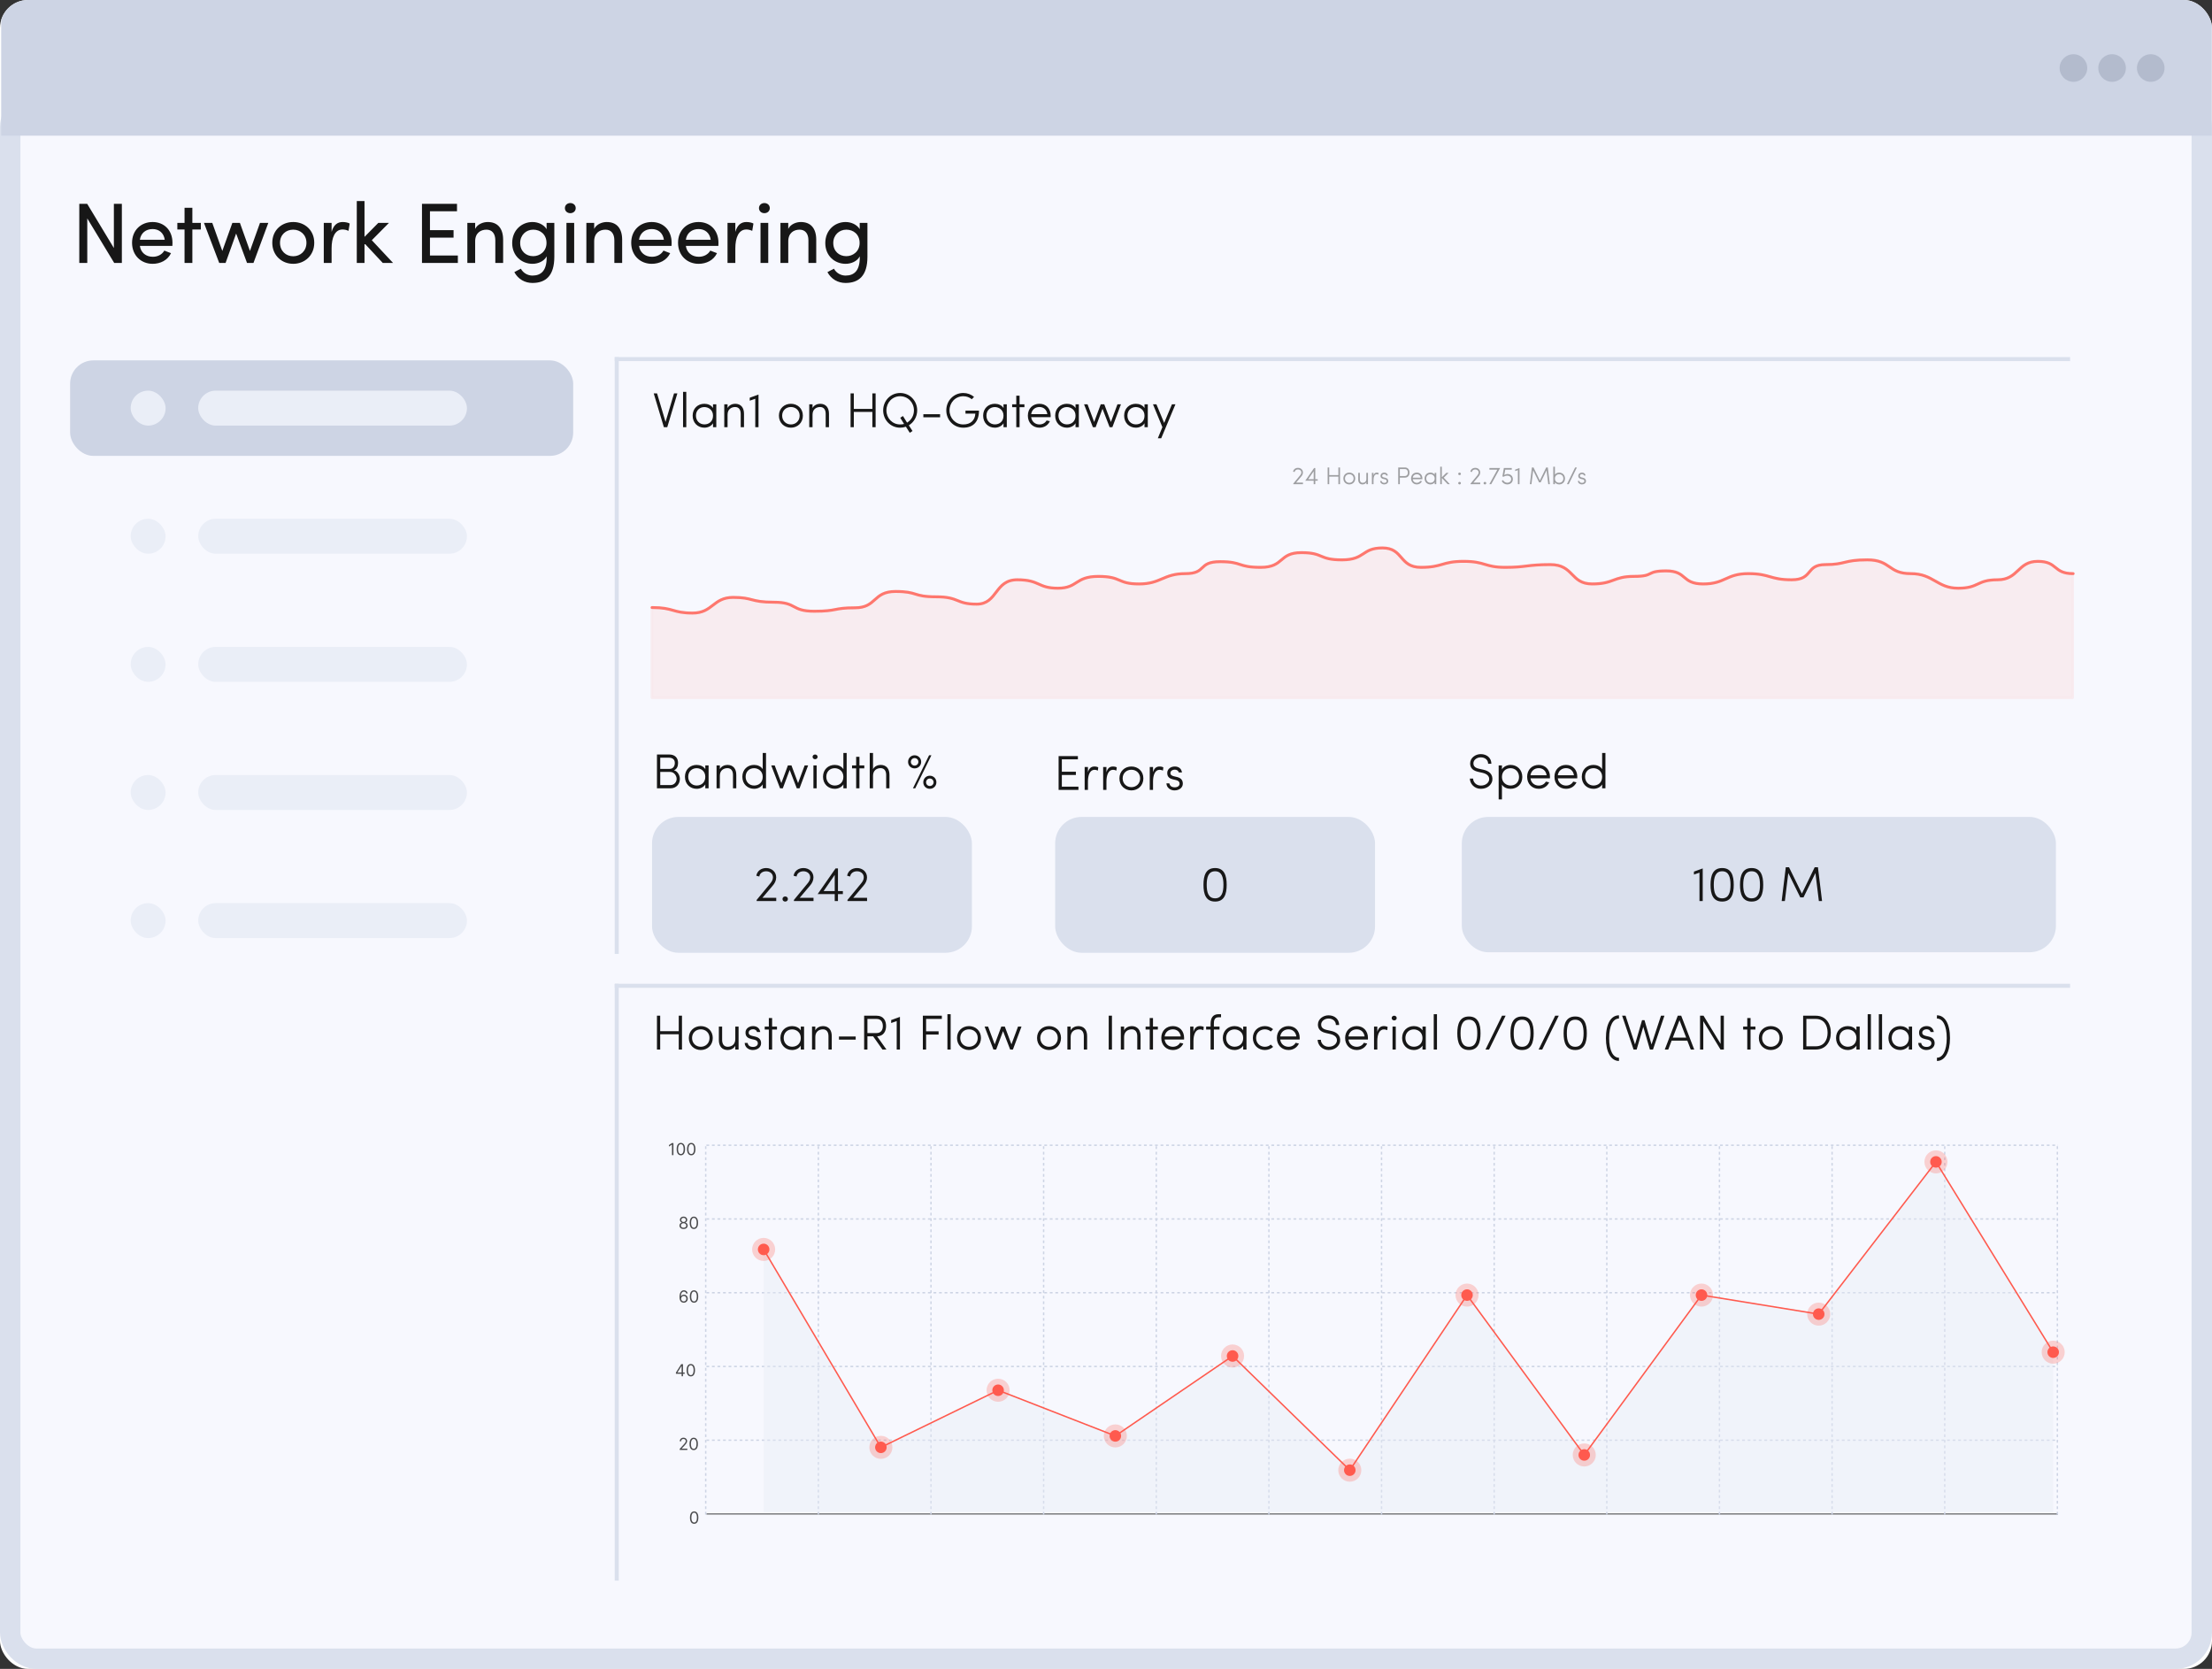 <svg width="631" height="476" viewBox="0 0 631 476" fill="none" xmlns="http://www.w3.org/2000/svg">
<rect x="0" y="0" width="631" height="476" fill="#333333" stroke="none"/>
<g clip-path="url(#clip0_578_118)">
<rect width="631" height="476" rx="8" fill="white"/>
<rect x="2.909" y="28.798" width="625.182" height="444.293" rx="7.48" fill="#F7F8FE" stroke="#DAE0ED" stroke-width="5.818" stroke-linejoin="round"/>
<path d="M0.339 6.418C0.339 2.874 3.213 0 6.758 0H624.527C628.071 0 630.945 2.874 630.945 6.418V38.697H0.339V6.418Z" fill="#CDD4E4"/>
<circle cx="591.472" cy="19.401" r="3.938" fill="#B3BBCD"/>
<circle cx="602.498" cy="19.401" r="3.938" fill="#B3BBCD"/>
<circle cx="613.524" cy="19.401" r="3.938" fill="#B3BBCD"/>
<path d="M187.433 112.197L189.855 120.331L192.277 112.197H193.229L190.345 121.843H189.379L186.481 112.197H187.433ZM195.774 111.763V121.843H194.85V111.763H195.774ZM204.335 115.305V121.843H203.397V120.723C202.907 121.549 201.885 121.983 200.933 121.983C199.071 121.983 197.587 120.625 197.587 118.553C197.587 116.481 199.071 115.165 200.933 115.165C201.885 115.165 202.907 115.557 203.397 116.383V115.305H204.335ZM198.525 118.553C198.525 120.009 199.575 121.045 200.933 121.045C202.277 121.045 203.397 120.177 203.397 118.553C203.397 116.929 202.109 116.103 200.933 116.103C199.575 116.103 198.525 117.055 198.525 118.553ZM207.546 118.273V121.843H206.608V115.305H207.546V116.383C207.952 115.529 208.96 115.165 209.716 115.165C211.326 115.165 212.25 116.243 212.236 118.035V121.843H211.298V118.035C211.298 116.817 210.724 116.089 209.716 116.089C208.68 116.089 207.546 116.677 207.546 118.273ZM215.45 121.843V113.737L213.868 114.283V113.443L216.374 112.533V121.843H215.45ZM225.613 121.983C223.751 121.983 222.197 120.625 222.197 118.553C222.197 116.481 223.751 115.165 225.613 115.165C227.475 115.165 229.029 116.481 229.029 118.553C229.029 120.625 227.475 121.983 225.613 121.983ZM225.613 121.059C226.971 121.059 228.105 120.065 228.105 118.553C228.105 117.041 226.971 116.089 225.613 116.089C224.255 116.089 223.121 117.041 223.121 118.553C223.121 120.065 224.255 121.059 225.613 121.059ZM231.786 118.273V121.843H230.848V115.305H231.786V116.383C232.192 115.529 233.2 115.165 233.956 115.165C235.566 115.165 236.49 116.243 236.476 118.035V121.843H235.538V118.035C235.538 116.817 234.964 116.089 233.956 116.089C232.92 116.089 231.786 116.677 231.786 118.273ZM249.779 112.197V121.843H248.855V117.489H243.563V121.843H242.639V112.197H243.563V116.621H248.855V112.197H249.779ZM259.257 121.311L260.307 122.935L259.523 123.439L258.417 121.703C257.885 121.885 257.339 121.983 256.779 121.983C254.035 121.983 251.935 119.785 251.935 117.041C251.935 114.311 254.035 112.085 256.779 112.085C259.523 112.085 261.637 114.311 261.637 117.041C261.637 118.861 260.685 120.443 259.257 121.311ZM257.577 118.651L258.753 120.541C259.943 119.827 260.713 118.553 260.713 117.041C260.713 114.801 259.005 113.009 256.779 113.009C254.553 113.009 252.859 114.801 252.859 117.041C252.859 119.267 254.553 121.059 256.779 121.059C257.185 121.059 257.563 121.017 257.899 120.919L256.807 119.155L257.577 118.651ZM263.398 118.133H268.172V119.015H263.398V118.133ZM275.415 117.111H279.265C279.265 120.387 277.529 121.983 274.785 121.983C272.041 121.983 269.941 119.785 269.941 117.041C269.941 114.311 272.041 112.085 274.785 112.085C275.961 112.085 277.025 112.491 277.865 113.205L277.207 113.863C276.549 113.317 275.723 113.009 274.785 113.009C272.559 113.009 270.865 114.801 270.865 117.041C270.865 119.267 272.559 121.059 274.785 121.059C276.871 121.059 278.117 119.897 278.229 117.979H275.415V117.111ZM287.201 115.305V121.843H286.263V120.723C285.773 121.549 284.751 121.983 283.799 121.983C281.937 121.983 280.453 120.625 280.453 118.553C280.453 116.481 281.937 115.165 283.799 115.165C284.751 115.165 285.773 115.557 286.263 116.383V115.305H287.201ZM281.391 118.553C281.391 120.009 282.441 121.045 283.799 121.045C285.143 121.045 286.263 120.177 286.263 118.553C286.263 116.929 284.975 116.103 283.799 116.103C282.441 116.103 281.391 117.055 281.391 118.553ZM290.845 121.843H289.907V116.145H288.731V115.305H289.907V112.855H290.845V115.305H292.231V116.145H290.845V121.843ZM296.512 121.983C294.65 121.983 293.208 120.625 293.208 118.553C293.208 116.481 294.65 115.165 296.512 115.165C298.374 115.165 299.718 116.481 299.718 118.553C299.718 118.707 299.718 118.861 299.704 118.987H294.16C294.314 120.261 295.308 121.059 296.512 121.059C297.408 121.059 298.15 120.639 298.556 119.925C298.836 119.995 299.2 120.065 299.494 120.135C298.948 121.311 297.842 121.983 296.512 121.983ZM294.16 118.119H298.766C298.584 116.873 297.73 116.089 296.512 116.089C295.28 116.089 294.342 116.873 294.16 118.119ZM307.749 115.305V121.843H306.811V120.723C306.321 121.549 305.299 121.983 304.347 121.983C302.485 121.983 301.001 120.625 301.001 118.553C301.001 116.481 302.485 115.165 304.347 115.165C305.299 115.165 306.321 115.557 306.811 116.383V115.305H307.749ZM301.939 118.553C301.939 120.009 302.989 121.045 304.347 121.045C305.691 121.045 306.811 120.177 306.811 118.553C306.811 116.929 305.523 116.103 304.347 116.103C302.989 116.103 301.939 117.055 301.939 118.553ZM317.316 121.843H316.532L314.502 116.593L312.542 121.843H311.758L309.238 115.305H310.232L312.122 120.359L313.998 115.305H315.006L316.896 120.359L318.772 115.305H319.766L317.316 121.843ZM327.423 115.305V121.843H326.485V120.723C325.995 121.549 324.973 121.983 324.021 121.983C322.159 121.983 320.675 120.625 320.675 118.553C320.675 116.481 322.159 115.165 324.021 115.165C324.973 115.165 325.995 115.557 326.485 116.383V115.305H327.423ZM321.613 118.553C321.613 120.009 322.663 121.045 324.021 121.045C325.365 121.045 326.485 120.177 326.485 118.553C326.485 116.929 325.197 116.103 324.021 116.103C322.663 116.103 321.613 117.055 321.613 118.553ZM331.25 125.007H330.284L331.586 121.829L328.898 115.305H329.878L332.09 120.625L334.316 115.305H335.31L331.25 125.007Z" fill="#171717"/>
<path d="M193.425 217.59C193.425 218.5 193.131 219.368 192.249 219.704C193.229 219.9 193.943 221.076 193.943 222.14C193.943 223.596 192.963 224.842 191.241 224.842H187.405V215.196H190.919C192.487 215.196 193.425 216.12 193.425 217.59ZM188.343 219.298H191.031C192.039 219.298 192.501 218.486 192.501 217.59C192.501 216.624 191.829 216.106 190.821 216.106H188.343V219.298ZM191.171 220.166H188.343V223.918H191.227C192.319 223.918 193.019 223.078 193.019 222.14C193.019 221.244 192.291 220.166 191.171 220.166ZM202.134 218.304V224.842H201.196V223.722C200.706 224.548 199.684 224.982 198.732 224.982C196.87 224.982 195.386 223.624 195.386 221.552C195.386 219.48 196.87 218.164 198.732 218.164C199.684 218.164 200.706 218.556 201.196 219.382V218.304H202.134ZM196.324 221.552C196.324 223.008 197.374 224.044 198.732 224.044C200.076 224.044 201.196 223.176 201.196 221.552C201.196 219.928 199.908 219.102 198.732 219.102C197.374 219.102 196.324 220.054 196.324 221.552ZM205.344 221.272V224.842H204.406V218.304H205.344V219.382C205.75 218.528 206.758 218.164 207.514 218.164C209.124 218.164 210.048 219.242 210.034 221.034V224.842H209.096V221.034C209.096 219.816 208.522 219.088 207.514 219.088C206.478 219.088 205.344 219.676 205.344 221.272ZM218.513 214.762V224.842H217.575V223.722C217.085 224.548 216.063 224.982 215.111 224.982C213.249 224.982 211.765 223.624 211.765 221.552C211.765 219.48 213.249 218.164 215.111 218.164C216.063 218.164 217.085 218.556 217.575 219.382V214.762H218.513ZM212.703 221.552C212.703 223.008 213.753 224.044 215.111 224.044C216.455 224.044 217.575 223.176 217.575 221.552C217.575 219.928 216.287 219.102 215.111 219.102C213.753 219.102 212.703 220.054 212.703 221.552ZM228.079 224.842H227.295L225.265 219.592L223.305 224.842H222.521L220.001 218.304H220.995L222.885 223.358L224.761 218.304H225.769L227.659 223.358L229.535 218.304H230.529L228.079 224.842ZM232.961 218.304V224.842H232.037V218.304H232.961ZM231.799 215.868C231.799 215.476 232.121 215.196 232.513 215.196C232.905 215.196 233.227 215.476 233.227 215.868C233.227 216.26 232.905 216.54 232.513 216.54C232.121 216.54 231.799 216.26 231.799 215.868ZM241.523 214.762V224.842H240.585V223.722C240.095 224.548 239.073 224.982 238.121 224.982C236.259 224.982 234.775 223.624 234.775 221.552C234.775 219.48 236.259 218.164 238.121 218.164C239.073 218.164 240.095 218.556 240.585 219.382V214.762H241.523ZM235.713 221.552C235.713 223.008 236.763 224.044 238.121 224.044C239.465 224.044 240.585 223.176 240.585 221.552C240.585 219.928 239.297 219.102 238.121 219.102C236.763 219.102 235.713 220.054 235.713 221.552ZM245.167 224.842H244.229V219.144H243.053V218.304H244.229V215.854H245.167V218.304H246.553V219.144H245.167V224.842ZM249.04 221.272V224.842H248.102V214.762H249.04V219.382C249.446 218.528 250.454 218.164 251.21 218.164C252.82 218.164 253.744 219.242 253.73 221.034V224.842H252.792V221.034C252.792 219.816 252.218 219.088 251.21 219.088C250.174 219.088 249.04 219.676 249.04 221.272ZM265.689 215.42L261.083 224.842H260.425L265.031 215.42H265.689ZM259.039 217.296C259.039 216.246 259.837 215.42 260.901 215.42C261.951 215.42 262.777 216.246 262.777 217.296C262.777 218.36 261.951 219.158 260.901 219.158C259.837 219.158 259.039 218.36 259.039 217.296ZM259.837 217.296C259.837 217.898 260.299 218.36 260.901 218.36C261.503 218.36 261.979 217.898 261.979 217.296C261.979 216.694 261.503 216.218 260.901 216.218C260.299 216.218 259.837 216.694 259.837 217.296ZM263.379 223.12C263.379 222.07 264.177 221.244 265.241 221.244C266.291 221.244 267.117 222.07 267.117 223.12C267.117 224.184 266.291 224.982 265.241 224.982C264.177 224.982 263.379 224.184 263.379 223.12ZM264.177 223.12C264.177 223.722 264.639 224.184 265.241 224.184C265.843 224.184 266.319 223.722 266.319 223.12C266.319 222.518 265.843 222.042 265.241 222.042C264.639 222.042 264.177 222.518 264.177 223.12Z" fill="#171717"/>
<path d="M419.3 222.07H420.224C420.224 223.036 421.078 224.058 422.422 224.058C423.864 224.058 424.634 223.232 424.788 222.476C424.97 221.286 424.032 220.698 422.954 220.432L421.652 220.138C419.636 219.69 419.384 218.528 419.384 217.716C419.384 216.148 420.882 215.084 422.408 215.084C424.13 215.084 425.432 216.162 425.432 217.842H424.508C424.508 216.722 423.598 216.008 422.408 216.008C421.33 216.008 420.308 216.708 420.308 217.716C420.308 218.234 420.49 218.934 421.848 219.242L423.164 219.536C424.718 219.872 425.964 220.81 425.698 222.644C425.474 223.764 424.396 224.982 422.422 224.982C420.518 224.982 419.3 223.47 419.3 222.07ZM427.511 228.006V218.304H428.449V219.438C428.939 218.612 429.961 218.164 430.913 218.164C432.775 218.164 434.259 219.536 434.259 221.608C434.259 223.68 432.775 224.982 430.913 224.982C429.947 224.982 428.939 224.618 428.449 223.778V228.006H427.511ZM433.321 221.608C433.321 220.152 432.271 219.102 430.913 219.102C429.569 219.102 428.449 219.998 428.449 221.608C428.449 223.218 429.737 224.044 430.913 224.044C432.271 224.044 433.321 223.12 433.321 221.608ZM438.939 224.982C437.077 224.982 435.635 223.624 435.635 221.552C435.635 219.48 437.077 218.164 438.939 218.164C440.801 218.164 442.145 219.48 442.145 221.552C442.145 221.706 442.145 221.86 442.131 221.986H436.587C436.741 223.26 437.735 224.058 438.939 224.058C439.835 224.058 440.577 223.638 440.983 222.924C441.263 222.994 441.627 223.064 441.921 223.134C441.375 224.31 440.269 224.982 438.939 224.982ZM436.587 221.118H441.193C441.011 219.872 440.157 219.088 438.939 219.088C437.707 219.088 436.769 219.872 436.587 221.118ZM446.732 224.982C444.87 224.982 443.428 223.624 443.428 221.552C443.428 219.48 444.87 218.164 446.732 218.164C448.594 218.164 449.938 219.48 449.938 221.552C449.938 221.706 449.938 221.86 449.924 221.986H444.38C444.534 223.26 445.528 224.058 446.732 224.058C447.628 224.058 448.37 223.638 448.776 222.924C449.056 222.994 449.42 223.064 449.714 223.134C449.168 224.31 448.062 224.982 446.732 224.982ZM444.38 221.118H448.986C448.804 219.872 447.95 219.088 446.732 219.088C445.5 219.088 444.562 219.872 444.38 221.118ZM457.969 214.762V224.842H457.031V223.722C456.541 224.548 455.519 224.982 454.567 224.982C452.705 224.982 451.221 223.624 451.221 221.552C451.221 219.48 452.705 218.164 454.567 218.164C455.519 218.164 456.541 218.556 457.031 219.382V214.762H457.969ZM452.159 221.552C452.159 223.008 453.209 224.044 454.567 224.044C455.911 224.044 457.031 223.176 457.031 221.552C457.031 219.928 455.743 219.102 454.567 219.102C453.209 219.102 452.159 220.054 452.159 221.552Z" fill="#171717"/>
<path d="M301.981 215.651H307.483V216.575H302.905V220.103H306.909V221.027H302.905V224.373H307.637V225.297H301.981V215.651ZM313.29 218.871L313.178 219.781C312.856 219.627 312.464 219.557 312.226 219.557C310.896 219.557 310.35 221.125 310.35 222.861V225.297H309.412V218.759H310.35V220.243C310.672 219.123 311.274 218.619 312.226 218.619C312.674 218.619 313.164 218.759 313.29 218.871ZM318.568 218.871L318.456 219.781C318.134 219.627 317.742 219.557 317.504 219.557C316.174 219.557 315.628 221.125 315.628 222.861V225.297H314.69V218.759H315.628V220.243C315.95 219.123 316.552 218.619 317.504 218.619C317.952 218.619 318.442 218.759 318.568 218.871ZM322.744 225.437C320.882 225.437 319.328 224.079 319.328 222.007C319.328 219.935 320.882 218.619 322.744 218.619C324.606 218.619 326.16 219.935 326.16 222.007C326.16 224.079 324.606 225.437 322.744 225.437ZM322.744 224.513C324.102 224.513 325.236 223.519 325.236 222.007C325.236 220.495 324.102 219.543 322.744 219.543C321.386 219.543 320.252 220.495 320.252 222.007C320.252 223.519 321.386 224.513 322.744 224.513ZM331.857 218.871L331.745 219.781C331.423 219.627 331.031 219.557 330.793 219.557C329.463 219.557 328.917 221.125 328.917 222.861V225.297H327.979V218.759H328.917V220.243C329.239 219.123 329.841 218.619 330.793 218.619C331.241 218.619 331.731 218.759 331.857 218.871ZM332.738 223.421H333.564C333.676 223.925 333.998 224.555 335.104 224.555C335.944 224.555 336.49 224.135 336.49 223.519C336.49 223.085 336.238 222.679 335.552 222.511L334.642 222.301C333.844 222.119 332.808 221.699 332.99 220.173C333.144 219.235 334.054 218.619 335.118 218.619C336.14 218.619 336.994 219.123 337.176 220.313H336.266C336.154 219.809 335.678 219.515 335.118 219.515C334.488 219.515 333.97 219.851 333.9 220.313C333.746 221.055 334.418 221.293 334.866 221.405L335.762 221.615C336.994 221.909 337.414 222.623 337.414 223.519C337.414 224.653 336.378 225.437 335.02 225.437C333.928 225.437 332.78 224.709 332.738 223.421Z" fill="#171717"/>
<rect x="301" y="233" width="91.249" height="38.75" rx="7.532" fill="#DAE0ED"/>
<rect x="186" y="233" width="91.249" height="38.75" rx="7.532" fill="#DAE0ED"/>
<path d="M343.304 252.366C343.304 249.734 343.976 247.578 346.622 247.578C349.254 247.578 349.926 249.734 349.926 252.366C349.926 254.998 349.254 257.14 346.622 257.14C343.976 257.14 343.304 254.998 343.304 252.366ZM344.228 252.366C344.228 254.494 344.704 256.216 346.622 256.216C348.526 256.216 349.002 254.494 349.002 252.366C349.002 250.224 348.526 248.502 346.622 248.502C344.704 248.502 344.228 250.224 344.228 252.366Z" fill="#171717"/>
<path d="M215.847 256.678L219.739 251.96C220.201 251.414 220.495 250.854 220.495 250.238C220.495 249.174 219.627 248.502 218.563 248.502C217.569 248.502 216.729 249.048 216.603 250L215.749 249.776C215.973 248.418 217.135 247.578 218.563 247.578C220.145 247.578 221.419 248.67 221.419 250.238C221.419 251.134 221.013 251.946 220.411 252.618L217.485 256.076H221.433V257H215.847V256.678ZM223.216 256.412C223.216 255.978 223.552 255.684 223.986 255.684C224.42 255.684 224.756 255.978 224.756 256.412C224.756 256.846 224.42 257.14 223.986 257.14C223.552 257.14 223.216 256.846 223.216 256.412ZM226.477 256.678L230.369 251.96C230.831 251.414 231.125 250.854 231.125 250.238C231.125 249.174 230.257 248.502 229.193 248.502C228.199 248.502 227.359 249.048 227.233 250L226.379 249.776C226.603 248.418 227.765 247.578 229.193 247.578C230.775 247.578 232.049 248.67 232.049 250.238C232.049 251.134 231.643 251.946 231.041 252.618L228.115 256.076H232.063V257H226.477V256.678ZM239.04 255.012V257H238.116V255.012H233.244L238.354 247.69H239.04V254.158H240.44V255.012H239.04ZM234.938 254.158H238.116V249.538L234.938 254.158ZM241.755 256.678L245.647 251.96C246.109 251.414 246.403 250.854 246.403 250.238C246.403 249.174 245.535 248.502 244.471 248.502C243.477 248.502 242.637 249.048 242.511 250L241.657 249.776C241.881 248.418 243.043 247.578 244.471 247.578C246.053 247.578 247.327 248.67 247.327 250.238C247.327 251.134 246.921 251.946 246.319 252.618L243.393 256.076H247.341V257H241.755V256.678Z" fill="#171717"/>
<rect x="417" y="233" width="169.479" height="38.603" rx="7.532" fill="#DAE0ED"/>
<line x1="175.932" y1="280.592" x2="175.932" y2="450.825" stroke="#DAE0ED" stroke-width="1.153"/>
<line x1="590.518" y1="281.168" x2="175.355" y2="281.168" stroke="#DAE0ED" stroke-width="1.153"/>
<line x1="175.932" y1="101.844" x2="175.932" y2="272.077" stroke="#DAE0ED" stroke-width="1.153"/>
<line x1="590.518" y1="102.42" x2="175.355" y2="102.42" stroke="#DAE0ED" stroke-width="1.153"/>
<path d="M194.545 289.695V299.341H193.621V294.987H188.329V299.341H187.405V289.695H188.329V294.119H193.621V289.695H194.545ZM199.91 299.481C198.048 299.481 196.494 298.123 196.494 296.051C196.494 293.979 198.048 292.663 199.91 292.663C201.772 292.663 203.326 293.979 203.326 296.051C203.326 298.123 201.772 299.481 199.91 299.481ZM199.91 298.557C201.268 298.557 202.402 297.563 202.402 296.051C202.402 294.539 201.268 293.587 199.91 293.587C198.552 293.587 197.418 294.539 197.418 296.051C197.418 297.563 198.552 298.557 199.91 298.557ZM209.751 296.373V292.803H210.689V299.341H209.751V298.263C209.345 299.117 208.337 299.481 207.581 299.481C205.971 299.481 205.047 298.403 205.061 296.611V292.803H205.999V296.611C205.999 297.829 206.573 298.557 207.581 298.557C208.617 298.557 209.751 297.969 209.751 296.373ZM212.433 297.465H213.259C213.371 297.969 213.693 298.599 214.799 298.599C215.639 298.599 216.185 298.179 216.185 297.563C216.185 297.129 215.933 296.723 215.247 296.555L214.337 296.345C213.539 296.163 212.503 295.743 212.685 294.217C212.839 293.279 213.749 292.663 214.813 292.663C215.835 292.663 216.689 293.167 216.871 294.357H215.961C215.849 293.853 215.373 293.559 214.813 293.559C214.183 293.559 213.665 293.895 213.595 294.357C213.441 295.099 214.113 295.337 214.561 295.449L215.457 295.659C216.689 295.953 217.109 296.667 217.109 297.563C217.109 298.697 216.073 299.481 214.715 299.481C213.623 299.481 212.475 298.753 212.433 297.465ZM220.257 299.341H219.319V293.643H218.143V292.803H219.319V290.353H220.257V292.803H221.643V293.643H220.257V299.341ZM229.369 292.803V299.341H228.431V298.221C227.941 299.047 226.919 299.481 225.967 299.481C224.105 299.481 222.621 298.123 222.621 296.051C222.621 293.979 224.105 292.663 225.967 292.663C226.919 292.663 227.941 293.055 228.431 293.881V292.803H229.369ZM223.559 296.051C223.559 297.507 224.609 298.543 225.967 298.543C227.311 298.543 228.431 297.675 228.431 296.051C228.431 294.427 227.143 293.601 225.967 293.601C224.609 293.601 223.559 294.553 223.559 296.051ZM232.579 295.771V299.341H231.641V292.803H232.579V293.881C232.985 293.027 233.993 292.663 234.749 292.663C236.359 292.663 237.283 293.741 237.269 295.533V299.341H236.331V295.533C236.331 294.315 235.757 293.587 234.749 293.587C233.713 293.587 232.579 294.175 232.579 295.771ZM239.321 295.631H244.095V296.513H239.321V295.631ZM250.204 295.575L252.864 299.341H251.73L249.07 295.575H247.446V299.341H246.508V289.695H250.092C252.052 289.695 252.766 291.151 252.766 292.649C252.766 294.091 252.066 295.533 250.204 295.575ZM250.092 290.619H247.446V294.651H250.022C251.38 294.651 251.842 293.671 251.842 292.649C251.842 291.627 251.38 290.619 250.092 290.619ZM255.796 299.341V291.235L254.214 291.781V290.941L256.72 290.031V299.341H255.796ZM263.256 289.695H268.674V290.619H264.18V294.147H267.75V295.071H264.18V299.341H263.256V289.695ZM271.188 289.261V299.341H270.264V289.261H271.188ZM276.417 299.481C274.555 299.481 273.001 298.123 273.001 296.051C273.001 293.979 274.555 292.663 276.417 292.663C278.279 292.663 279.833 293.979 279.833 296.051C279.833 298.123 278.279 299.481 276.417 299.481ZM276.417 298.557C277.775 298.557 278.909 297.563 278.909 296.051C278.909 294.539 277.775 293.587 276.417 293.587C275.059 293.587 273.925 294.539 273.925 296.051C273.925 297.563 275.059 298.557 276.417 298.557ZM288.947 299.341H288.163L286.133 294.091L284.173 299.341H283.389L280.869 292.803H281.863L283.753 297.857L285.629 292.803H286.637L288.527 297.857L290.403 292.803H291.397L288.947 299.341ZM299.249 299.481C297.387 299.481 295.833 298.123 295.833 296.051C295.833 293.979 297.387 292.663 299.249 292.663C301.111 292.663 302.665 293.979 302.665 296.051C302.665 298.123 301.111 299.481 299.249 299.481ZM299.249 298.557C300.607 298.557 301.741 297.563 301.741 296.051C301.741 294.539 300.607 293.587 299.249 293.587C297.891 293.587 296.757 294.539 296.757 296.051C296.757 297.563 297.891 298.557 299.249 298.557ZM305.423 295.771V299.341H304.485V292.803H305.423V293.881C305.829 293.027 306.837 292.663 307.593 292.663C309.203 292.663 310.127 293.741 310.113 295.533V299.341H309.175V295.533C309.175 294.315 308.601 293.587 307.593 293.587C306.557 293.587 305.423 294.175 305.423 295.771ZM317.2 289.695V299.341H316.276V289.695H317.2ZM320.667 295.771V299.341H319.729V292.803H320.667V293.881C321.073 293.027 322.081 292.663 322.837 292.663C324.447 292.663 325.371 293.741 325.357 295.533V299.341H324.419V295.533C324.419 294.315 323.845 293.587 322.837 293.587C321.801 293.587 320.667 294.175 320.667 295.771ZM328.907 299.341H327.969V293.643H326.793V292.803H327.969V290.353H328.907V292.803H330.293V293.643H328.907V299.341ZM334.575 299.481C332.713 299.481 331.271 298.123 331.271 296.051C331.271 293.979 332.713 292.663 334.575 292.663C336.437 292.663 337.781 293.979 337.781 296.051C337.781 296.205 337.781 296.359 337.767 296.485H332.223C332.377 297.759 333.371 298.557 334.575 298.557C335.471 298.557 336.213 298.137 336.619 297.423C336.899 297.493 337.263 297.563 337.557 297.633C337.011 298.809 335.905 299.481 334.575 299.481ZM332.223 295.617H336.829C336.647 294.371 335.793 293.587 334.575 293.587C333.343 293.587 332.405 294.371 332.223 295.617ZM343.39 292.915L343.278 293.825C342.956 293.671 342.564 293.601 342.326 293.601C340.996 293.601 340.45 295.169 340.45 296.905V299.341H339.512V292.803H340.45V294.287C340.772 293.167 341.374 292.663 342.326 292.663C342.774 292.663 343.264 292.803 343.39 292.915ZM348.317 289.261V290.143H347.617C346.357 290.143 346.273 291.179 346.273 292.047V292.803H347.883V293.643H346.273V299.341H345.335V293.643H344.061V292.803H345.335V292.047C345.335 290.479 345.881 289.261 347.617 289.261H348.317ZM355.574 292.803V299.341H354.636V298.221C354.146 299.047 353.124 299.481 352.172 299.481C350.31 299.481 348.826 298.123 348.826 296.051C348.826 293.979 350.31 292.663 352.172 292.663C353.124 292.663 354.146 293.055 354.636 293.881V292.803H355.574ZM349.764 296.051C349.764 297.507 350.814 298.543 352.172 298.543C353.516 298.543 354.636 297.675 354.636 296.051C354.636 294.427 353.348 293.601 352.172 293.601C350.814 293.601 349.764 294.553 349.764 296.051ZM362.508 297.927L363.18 298.585C362.564 299.159 361.724 299.481 360.814 299.481C358.952 299.481 357.398 298.123 357.398 296.051C357.398 293.979 358.952 292.663 360.814 292.663C361.724 292.663 362.55 292.985 363.166 293.545L362.508 294.203C362.06 293.811 361.472 293.587 360.814 293.587C359.456 293.587 358.322 294.539 358.322 296.051C358.322 297.563 359.456 298.557 360.814 298.557C361.472 298.557 362.046 298.347 362.508 297.927ZM367.552 299.481C365.69 299.481 364.248 298.123 364.248 296.051C364.248 293.979 365.69 292.663 367.552 292.663C369.414 292.663 370.758 293.979 370.758 296.051C370.758 296.205 370.758 296.359 370.744 296.485H365.2C365.354 297.759 366.348 298.557 367.552 298.557C368.448 298.557 369.19 298.137 369.596 297.423C369.876 297.493 370.24 297.563 370.534 297.633C369.988 298.809 368.882 299.481 367.552 299.481ZM365.2 295.617H369.806C369.624 294.371 368.77 293.587 367.552 293.587C366.32 293.587 365.382 294.371 365.2 295.617ZM375.871 296.569H376.795C376.795 297.535 377.649 298.557 378.993 298.557C380.435 298.557 381.205 297.731 381.359 296.975C381.541 295.785 380.603 295.197 379.525 294.931L378.223 294.637C376.207 294.189 375.955 293.027 375.955 292.215C375.955 290.647 377.453 289.583 378.979 289.583C380.701 289.583 382.003 290.661 382.003 292.341H381.079C381.079 291.221 380.169 290.507 378.979 290.507C377.901 290.507 376.879 291.207 376.879 292.215C376.879 292.733 377.061 293.433 378.419 293.741L379.735 294.035C381.289 294.371 382.535 295.309 382.269 297.143C382.045 298.263 380.967 299.481 378.993 299.481C377.089 299.481 375.871 297.969 375.871 296.569ZM387.02 299.481C385.158 299.481 383.716 298.123 383.716 296.051C383.716 293.979 385.158 292.663 387.02 292.663C388.882 292.663 390.226 293.979 390.226 296.051C390.226 296.205 390.226 296.359 390.212 296.485H384.668C384.822 297.759 385.816 298.557 387.02 298.557C387.916 298.557 388.658 298.137 389.064 297.423C389.344 297.493 389.708 297.563 390.002 297.633C389.456 298.809 388.35 299.481 387.02 299.481ZM384.668 295.617H389.274C389.092 294.371 388.238 293.587 387.02 293.587C385.788 293.587 384.85 294.371 384.668 295.617ZM395.835 292.915L395.723 293.825C395.401 293.671 395.009 293.601 394.771 293.601C393.441 293.601 392.895 295.169 392.895 296.905V299.341H391.957V292.803H392.895V294.287C393.217 293.167 393.819 292.663 394.771 292.663C395.219 292.663 395.709 292.803 395.835 292.915ZM398.159 292.803V299.341H397.235V292.803H398.159ZM396.997 290.367C396.997 289.975 397.319 289.695 397.711 289.695C398.103 289.695 398.425 289.975 398.425 290.367C398.425 290.759 398.103 291.039 397.711 291.039C397.319 291.039 396.997 290.759 396.997 290.367ZM406.72 292.803V299.341H405.782V298.221C405.292 299.047 404.27 299.481 403.318 299.481C401.456 299.481 399.972 298.123 399.972 296.051C399.972 293.979 401.456 292.663 403.318 292.663C404.27 292.663 405.292 293.055 405.782 293.881V292.803H406.72ZM400.91 296.051C400.91 297.507 401.96 298.543 403.318 298.543C404.662 298.543 405.782 297.675 405.782 296.051C405.782 294.427 404.494 293.601 403.318 293.601C401.96 293.601 400.91 294.553 400.91 296.051ZM409.916 289.261V299.341H408.992V289.261H409.916ZM415.715 294.707C415.715 292.075 416.387 289.919 419.033 289.919C421.665 289.919 422.337 292.075 422.337 294.707C422.337 297.339 421.665 299.481 419.033 299.481C416.387 299.481 415.715 297.339 415.715 294.707ZM416.639 294.707C416.639 296.835 417.115 298.557 419.033 298.557C420.937 298.557 421.413 296.835 421.413 294.707C421.413 292.565 420.937 290.843 419.033 290.843C417.115 290.843 416.639 292.565 416.639 294.707ZM429.496 289.695L424.778 299.341H423.756L428.474 289.695H429.496ZM430.877 294.707C430.877 292.075 431.549 289.919 434.195 289.919C436.827 289.919 437.499 292.075 437.499 294.707C437.499 297.339 436.827 299.481 434.195 299.481C431.549 299.481 430.877 297.339 430.877 294.707ZM431.801 294.707C431.801 296.835 432.277 298.557 434.195 298.557C436.099 298.557 436.575 296.835 436.575 294.707C436.575 292.565 436.099 290.843 434.195 290.843C432.277 290.843 431.801 292.565 431.801 294.707ZM444.658 289.695L439.94 299.341H438.918L443.636 289.695H444.658ZM446.039 294.707C446.039 292.075 446.711 289.919 449.357 289.919C451.989 289.919 452.661 292.075 452.661 294.707C452.661 297.339 451.989 299.481 449.357 299.481C446.711 299.481 446.039 297.339 446.039 294.707ZM446.963 294.707C446.963 296.835 447.439 298.557 449.357 298.557C451.261 298.557 451.737 296.835 451.737 294.707C451.737 292.565 451.261 290.843 449.357 290.843C447.439 290.843 446.963 292.565 446.963 294.707ZM461.831 301.679V302.603C459.591 302.603 458.107 300.195 458.107 296.093C458.107 291.935 459.591 289.583 461.831 289.583V290.507C460.151 290.507 459.031 292.523 459.031 296.093C459.031 299.621 460.151 301.679 461.831 301.679ZM473.819 289.695H474.799L471.537 299.341H470.655L468.765 292.873L466.875 299.341H465.993L462.731 289.695H463.711L466.413 297.885L468.415 290.969H469.115L471.117 297.885L473.819 289.695ZM475.892 299.341H474.898L478.608 289.695H479.588L483.298 299.341H482.304L481.324 296.807H476.858L475.892 299.341ZM481.002 295.939L479.098 290.983L477.194 295.939H481.002ZM491.75 299.341H490.798L485.884 291.263V299.341H484.96V289.695H485.954L490.826 297.717V289.695H491.75V299.341ZM499.368 299.341H498.43V293.643H497.254V292.803H498.43V290.353H499.368V292.803H500.754V293.643H499.368V299.341ZM505.148 299.481C503.286 299.481 501.732 298.123 501.732 296.051C501.732 293.979 503.286 292.663 505.148 292.663C507.01 292.663 508.564 293.979 508.564 296.051C508.564 298.123 507.01 299.481 505.148 299.481ZM505.148 298.557C506.506 298.557 507.64 297.563 507.64 296.051C507.64 294.539 506.506 293.587 505.148 293.587C503.79 293.587 502.656 294.539 502.656 296.051C502.656 297.563 503.79 298.557 505.148 298.557ZM517.994 299.341H514.368V289.695H517.994C520.738 289.695 522.264 291.795 522.264 294.539C522.264 297.283 520.738 299.341 517.994 299.341ZM515.292 290.619V298.417H517.994C520.22 298.417 521.34 296.765 521.34 294.539C521.34 292.313 520.22 290.619 517.994 290.619H515.292ZM530.505 292.803V299.341H529.567V298.221C529.077 299.047 528.055 299.481 527.103 299.481C525.241 299.481 523.757 298.123 523.757 296.051C523.757 293.979 525.241 292.663 527.103 292.663C528.055 292.663 529.077 293.055 529.567 293.881V292.803H530.505ZM524.695 296.051C524.695 297.507 525.745 298.543 527.103 298.543C528.447 298.543 529.567 297.675 529.567 296.051C529.567 294.427 528.279 293.601 527.103 293.601C525.745 293.601 524.695 294.553 524.695 296.051ZM533.702 289.261V299.341H532.778V289.261H533.702ZM536.887 289.261V299.341H535.963V289.261H536.887ZM545.449 292.803V299.341H544.511V298.221C544.021 299.047 542.999 299.481 542.047 299.481C540.185 299.481 538.701 298.123 538.701 296.051C538.701 293.979 540.185 292.663 542.047 292.663C542.999 292.663 544.021 293.055 544.511 293.881V292.803H545.449ZM539.639 296.051C539.639 297.507 540.689 298.543 542.047 298.543C543.391 298.543 544.511 297.675 544.511 296.051C544.511 294.427 543.223 293.601 542.047 293.601C540.689 293.601 539.639 294.553 539.639 296.051ZM547.203 297.465H548.029C548.141 297.969 548.463 298.599 549.569 298.599C550.409 298.599 550.955 298.179 550.955 297.563C550.955 297.129 550.703 296.723 550.017 296.555L549.107 296.345C548.309 296.163 547.273 295.743 547.455 294.217C547.609 293.279 548.519 292.663 549.583 292.663C550.605 292.663 551.459 293.167 551.641 294.357H550.731C550.619 293.853 550.143 293.559 549.583 293.559C548.953 293.559 548.435 293.895 548.365 294.357C548.211 295.099 548.883 295.337 549.331 295.449L550.227 295.659C551.459 295.953 551.879 296.667 551.879 297.563C551.879 298.697 550.843 299.481 549.485 299.481C548.393 299.481 547.245 298.753 547.203 297.465ZM552.534 302.603V301.679C554.214 301.679 555.334 299.621 555.334 296.093C555.334 292.523 554.214 290.507 552.534 290.507V289.583C554.774 289.583 556.258 291.935 556.258 296.093C556.258 300.195 554.774 302.603 552.534 302.603Z" fill="#171717"/>
<path d="M484.797 257V248.894L483.215 249.44V248.6L485.721 247.69V257H484.797ZM487.951 252.366C487.951 249.734 488.623 247.578 491.269 247.578C493.901 247.578 494.573 249.734 494.573 252.366C494.573 254.998 493.901 257.14 491.269 257.14C488.623 257.14 487.951 254.998 487.951 252.366ZM488.875 252.366C488.875 254.494 489.351 256.216 491.269 256.216C493.173 256.216 493.649 254.494 493.649 252.366C493.649 250.224 493.173 248.502 491.269 248.502C489.351 248.502 488.875 250.224 488.875 252.366ZM496.356 252.366C496.356 249.734 497.028 247.578 499.674 247.578C502.306 247.578 502.978 249.734 502.978 252.366C502.978 254.998 502.306 257.14 499.674 257.14C497.028 257.14 496.356 254.998 496.356 252.366ZM497.28 252.366C497.28 254.494 497.756 256.216 499.674 256.216C501.578 256.216 502.054 254.494 502.054 252.366C502.054 250.224 501.578 248.502 499.674 248.502C497.756 248.502 497.28 250.224 497.28 252.366ZM514.01 254.872L517.664 247.354H518.588L519.764 257H518.854L517.874 249.006L514.472 255.95H513.548L510.132 249.006L509.152 257H508.242L509.418 247.354H510.342L514.01 254.872Z" fill="#171717"/>
<path d="M192.106 326.019V329.468H191.688V326.457H191.668L190.826 327.016V326.592L191.688 326.019H192.106ZM194.223 329.515C193.969 329.515 193.753 329.446 193.574 329.308C193.396 329.169 193.259 328.967 193.165 328.703C193.071 328.438 193.024 328.118 193.024 327.743C193.024 327.371 193.071 327.052 193.165 326.789C193.261 326.524 193.398 326.322 193.576 326.182C193.756 326.042 193.971 325.972 194.223 325.972C194.474 325.972 194.689 326.042 194.868 326.182C195.047 326.322 195.184 326.524 195.278 326.789C195.374 327.052 195.422 327.371 195.422 327.743C195.422 328.118 195.374 328.438 195.28 328.703C195.186 328.967 195.049 329.169 194.871 329.308C194.692 329.446 194.476 329.515 194.223 329.515ZM194.223 329.144C194.474 329.144 194.669 329.023 194.809 328.781C194.948 328.538 195.017 328.192 195.017 327.743C195.017 327.445 194.985 327.191 194.921 326.981C194.859 326.771 194.768 326.611 194.649 326.501C194.531 326.391 194.389 326.336 194.223 326.336C193.973 326.336 193.779 326.459 193.638 326.704C193.498 326.949 193.428 327.295 193.428 327.743C193.428 328.042 193.459 328.296 193.522 328.505C193.585 328.713 193.675 328.872 193.793 328.981C193.912 329.09 194.055 329.144 194.223 329.144ZM197.186 329.515C196.933 329.515 196.716 329.446 196.538 329.308C196.359 329.169 196.223 328.967 196.129 328.703C196.034 328.438 195.987 328.118 195.987 327.743C195.987 327.371 196.034 327.052 196.129 326.789C196.224 326.524 196.361 326.322 196.54 326.182C196.719 326.042 196.935 325.972 197.186 325.972C197.438 325.972 197.653 326.042 197.831 326.182C198.011 326.322 198.148 326.524 198.242 326.789C198.337 327.052 198.385 327.371 198.385 327.743C198.385 328.118 198.338 328.438 198.244 328.703C198.149 328.967 198.013 329.169 197.835 329.308C197.656 329.446 197.44 329.515 197.186 329.515ZM197.186 329.144C197.438 329.144 197.633 329.023 197.772 328.781C197.911 328.538 197.981 328.192 197.981 327.743C197.981 327.445 197.949 327.191 197.885 326.981C197.822 326.771 197.731 326.611 197.612 326.501C197.494 326.391 197.352 326.336 197.186 326.336C196.937 326.336 196.742 326.459 196.602 326.704C196.462 326.949 196.391 327.295 196.391 327.743C196.391 328.042 196.423 328.296 196.486 328.505C196.549 328.713 196.639 328.872 196.757 328.981C196.876 329.09 197.019 329.144 197.186 329.144Z" fill="black" fill-opacity="0.7"/>
<path d="M194.998 350.535C194.767 350.535 194.563 350.494 194.385 350.412C194.209 350.329 194.072 350.215 193.973 350.071C193.874 349.925 193.825 349.759 193.826 349.572C193.825 349.426 193.854 349.292 193.912 349.168C193.97 349.043 194.05 348.94 194.151 348.857C194.253 348.772 194.367 348.719 194.493 348.697V348.676C194.328 348.634 194.197 348.541 194.099 348.399C194.001 348.255 193.953 348.092 193.954 347.909C193.953 347.733 193.997 347.577 194.087 347.439C194.177 347.301 194.301 347.192 194.458 347.112C194.616 347.032 194.796 346.992 194.998 346.992C195.198 346.992 195.377 347.032 195.534 347.112C195.691 347.192 195.814 347.301 195.904 347.439C195.995 347.577 196.041 347.733 196.042 347.909C196.041 348.092 195.991 348.255 195.892 348.399C195.795 348.541 195.665 348.634 195.503 348.676V348.697C195.628 348.719 195.74 348.772 195.84 348.857C195.94 348.94 196.02 349.043 196.079 349.168C196.139 349.292 196.169 349.426 196.17 349.572C196.169 349.759 196.119 349.925 196.019 350.071C195.92 350.215 195.782 350.329 195.606 350.412C195.431 350.494 195.228 350.535 194.998 350.535ZM194.998 350.165C195.154 350.165 195.289 350.14 195.402 350.089C195.516 350.039 195.603 349.967 195.665 349.875C195.727 349.783 195.758 349.675 195.759 349.552C195.758 349.422 195.725 349.307 195.658 349.207C195.592 349.107 195.502 349.028 195.387 348.971C195.274 348.914 195.144 348.885 194.998 348.885C194.851 348.885 194.72 348.914 194.604 348.971C194.49 349.028 194.399 349.107 194.333 349.207C194.268 349.307 194.236 349.422 194.237 349.552C194.236 349.675 194.266 349.783 194.326 349.875C194.388 349.967 194.476 350.039 194.591 350.089C194.705 350.14 194.841 350.165 194.998 350.165ZM194.998 348.528C195.122 348.528 195.231 348.503 195.327 348.454C195.423 348.405 195.499 348.336 195.554 348.247C195.609 348.158 195.637 348.054 195.638 347.935C195.637 347.819 195.609 347.717 195.556 347.631C195.502 347.543 195.427 347.476 195.332 347.429C195.236 347.38 195.125 347.356 194.998 347.356C194.869 347.356 194.756 347.38 194.66 347.429C194.563 347.476 194.489 347.543 194.436 347.631C194.383 347.717 194.357 347.819 194.358 347.935C194.357 348.054 194.384 348.158 194.437 348.247C194.492 348.336 194.568 348.405 194.665 348.454C194.761 348.503 194.872 348.528 194.998 348.528ZM197.94 350.535C197.687 350.535 197.471 350.466 197.292 350.328C197.114 350.189 196.977 349.988 196.883 349.724C196.789 349.459 196.741 349.139 196.741 348.764C196.741 348.391 196.789 348.073 196.883 347.809C196.978 347.544 197.115 347.342 197.294 347.203C197.473 347.063 197.689 346.992 197.94 346.992C198.192 346.992 198.407 347.063 198.585 347.203C198.765 347.342 198.902 347.544 198.996 347.809C199.092 348.073 199.139 348.391 199.139 348.764C199.139 349.139 199.092 349.459 198.998 349.724C198.904 349.988 198.767 350.189 198.589 350.328C198.41 350.466 198.194 350.535 197.94 350.535ZM197.94 350.165C198.192 350.165 198.387 350.044 198.526 349.801C198.666 349.559 198.735 349.213 198.735 348.764C198.735 348.465 198.703 348.211 198.639 348.001C198.576 347.791 198.485 347.631 198.366 347.521C198.249 347.411 198.106 347.356 197.94 347.356C197.691 347.356 197.496 347.479 197.356 347.725C197.216 347.97 197.146 348.316 197.146 348.764C197.146 349.063 197.177 349.316 197.24 349.525C197.303 349.734 197.393 349.893 197.511 350.002C197.63 350.11 197.773 350.165 197.94 350.165Z" fill="black" fill-opacity="0.7"/>
<path d="M195.039 371.556C194.897 371.554 194.756 371.527 194.614 371.475C194.473 371.423 194.344 371.336 194.227 371.214C194.11 371.091 194.017 370.924 193.946 370.714C193.875 370.503 193.84 370.238 193.84 369.919C193.84 369.614 193.868 369.343 193.926 369.108C193.983 368.871 194.066 368.671 194.175 368.51C194.284 368.347 194.415 368.224 194.569 368.139C194.724 368.055 194.898 368.013 195.093 368.013C195.286 368.013 195.457 368.052 195.608 368.129C195.759 368.206 195.883 368.312 195.978 368.449C196.074 368.586 196.135 368.744 196.163 368.922H195.753C195.714 368.767 195.64 368.639 195.53 368.537C195.42 368.435 195.274 368.383 195.093 368.383C194.825 368.383 194.615 368.5 194.461 368.732C194.308 368.964 194.231 369.291 194.23 369.71H194.257C194.32 369.615 194.395 369.534 194.481 369.466C194.569 369.398 194.665 369.345 194.771 369.308C194.876 369.271 194.988 369.252 195.106 369.252C195.304 369.252 195.484 369.302 195.648 369.401C195.812 369.498 195.943 369.633 196.042 369.806C196.141 369.978 196.19 370.175 196.19 370.397C196.19 370.611 196.143 370.806 196.047 370.983C195.952 371.16 195.818 371.3 195.645 371.404C195.473 371.508 195.271 371.558 195.039 371.556ZM195.039 371.185C195.18 371.185 195.307 371.15 195.419 371.079C195.533 371.009 195.622 370.914 195.687 370.795C195.753 370.676 195.786 370.543 195.786 370.397C195.786 370.255 195.754 370.125 195.69 370.008C195.627 369.891 195.54 369.797 195.429 369.727C195.319 369.658 195.194 369.623 195.052 369.623C194.945 369.623 194.846 369.644 194.754 369.687C194.662 369.728 194.581 369.786 194.512 369.859C194.443 369.932 194.389 370.015 194.35 370.109C194.311 370.203 194.291 370.301 194.291 370.404C194.291 370.541 194.323 370.669 194.387 370.788C194.452 370.907 194.541 371.003 194.653 371.076C194.766 371.149 194.895 371.185 195.039 371.185ZM197.977 371.556C197.724 371.556 197.508 371.487 197.329 371.349C197.151 371.21 197.014 371.008 196.92 370.744C196.826 370.479 196.778 370.159 196.778 369.784C196.778 369.412 196.826 369.094 196.92 368.83C197.015 368.565 197.152 368.363 197.331 368.224C197.51 368.083 197.726 368.013 197.977 368.013C198.229 368.013 198.444 368.083 198.622 368.224C198.802 368.363 198.939 368.565 199.033 368.83C199.129 369.094 199.176 369.412 199.176 369.784C199.176 370.159 199.129 370.479 199.035 370.744C198.941 371.008 198.804 371.21 198.626 371.349C198.447 371.487 198.231 371.556 197.977 371.556ZM197.977 371.185C198.229 371.185 198.424 371.064 198.563 370.822C198.703 370.579 198.772 370.233 198.772 369.784C198.772 369.486 198.74 369.232 198.676 369.022C198.613 368.812 198.522 368.652 198.403 368.542C198.286 368.432 198.144 368.377 197.977 368.377C197.728 368.377 197.533 368.5 197.393 368.746C197.253 368.99 197.183 369.337 197.183 369.784C197.183 370.083 197.214 370.337 197.277 370.546C197.34 370.754 197.43 370.913 197.548 371.022C197.667 371.131 197.81 371.185 197.977 371.185Z" fill="black" fill-opacity="0.7"/>
<path d="M192.813 391.822V391.479L194.328 389.081H194.577V389.613H194.409L193.264 391.425V391.452H195.305V391.822H192.813ZM194.436 392.529V391.718V391.558V389.081H194.833V392.529H194.436ZM197.061 392.576C196.807 392.576 196.591 392.507 196.412 392.369C196.234 392.23 196.098 392.029 196.003 391.765C195.909 391.5 195.862 391.18 195.862 390.805C195.862 390.432 195.909 390.114 196.003 389.85C196.099 389.585 196.236 389.383 196.414 389.244C196.594 389.104 196.809 389.034 197.061 389.034C197.312 389.034 197.527 389.104 197.706 389.244C197.885 389.383 198.022 389.585 198.117 389.85C198.212 390.114 198.26 390.432 198.26 390.805C198.26 391.18 198.213 391.5 198.118 391.765C198.024 392.029 197.888 392.23 197.709 392.369C197.531 392.507 197.314 392.576 197.061 392.576ZM197.061 392.206C197.312 392.206 197.508 392.085 197.647 391.842C197.786 391.6 197.856 391.254 197.856 390.805C197.856 390.506 197.824 390.252 197.76 390.042C197.697 389.832 197.606 389.672 197.487 389.562C197.369 389.452 197.227 389.397 197.061 389.397C196.812 389.397 196.617 389.52 196.476 389.766C196.336 390.011 196.266 390.357 196.266 390.805C196.266 391.104 196.297 391.357 196.36 391.566C196.423 391.775 196.513 391.934 196.631 392.043C196.75 392.152 196.893 392.206 197.061 392.206Z" fill="black" fill-opacity="0.7"/>
<path d="M193.894 413.55V413.247L195.032 412.001C195.165 411.855 195.275 411.728 195.362 411.62C195.448 411.511 195.512 411.409 195.554 411.314C195.597 411.217 195.618 411.116 195.618 411.011C195.618 410.889 195.589 410.784 195.53 410.696C195.473 410.607 195.394 410.538 195.295 410.49C195.195 410.442 195.082 410.418 194.958 410.418C194.825 410.418 194.71 410.445 194.611 410.5C194.513 410.554 194.437 410.63 194.384 410.728C194.331 410.825 194.304 410.94 194.304 411.071H193.907C193.907 410.869 193.954 410.692 194.047 410.539C194.14 410.386 194.267 410.267 194.427 410.182C194.589 410.097 194.77 410.054 194.971 410.054C195.173 410.054 195.352 410.097 195.508 410.182C195.664 410.267 195.787 410.382 195.876 410.527C195.964 410.672 196.009 410.833 196.009 411.011C196.009 411.137 195.986 411.261 195.939 411.383C195.895 411.503 195.816 411.637 195.704 411.785C195.593 411.932 195.438 412.112 195.241 412.324L194.466 413.152V413.179H196.069V413.55H193.894ZM197.889 413.597C197.636 413.597 197.42 413.528 197.241 413.39C197.063 413.251 196.926 413.049 196.832 412.785C196.738 412.52 196.691 412.2 196.691 411.826C196.691 411.453 196.738 411.135 196.832 410.871C196.927 410.606 197.064 410.404 197.243 410.265C197.422 410.124 197.638 410.054 197.889 410.054C198.141 410.054 198.356 410.124 198.534 410.265C198.714 410.404 198.851 410.606 198.945 410.871C199.041 411.135 199.088 411.453 199.088 411.826C199.088 412.2 199.041 412.52 198.947 412.785C198.853 413.049 198.716 413.251 198.538 413.39C198.359 413.528 198.143 413.597 197.889 413.597ZM197.889 413.226C198.141 413.226 198.336 413.105 198.475 412.863C198.615 412.62 198.684 412.275 198.684 411.826C198.684 411.527 198.652 411.273 198.588 411.063C198.525 410.853 198.434 410.693 198.315 410.583C198.198 410.473 198.056 410.418 197.889 410.418C197.64 410.418 197.445 410.541 197.305 410.787C197.165 411.031 197.095 411.378 197.095 411.826C197.095 412.124 197.126 412.378 197.189 412.587C197.252 412.795 197.342 412.954 197.46 413.063C197.579 413.172 197.722 413.226 197.889 413.226Z" fill="black" fill-opacity="0.7"/>
<path d="M198.018 434.617C197.765 434.617 197.549 434.548 197.37 434.41C197.192 434.271 197.055 434.07 196.961 433.806C196.867 433.541 196.82 433.221 196.82 432.846C196.82 432.473 196.867 432.155 196.961 431.891C197.056 431.626 197.193 431.424 197.372 431.285C197.551 431.145 197.767 431.075 198.018 431.075C198.27 431.075 198.485 431.145 198.663 431.285C198.843 431.424 198.98 431.626 199.074 431.891C199.17 432.155 199.217 432.473 199.217 432.846C199.217 433.221 199.17 433.541 199.076 433.806C198.982 434.07 198.845 434.271 198.667 434.41C198.488 434.548 198.272 434.617 198.018 434.617ZM198.018 434.247C198.27 434.247 198.465 434.126 198.604 433.883C198.744 433.641 198.813 433.295 198.813 432.846C198.813 432.547 198.781 432.293 198.717 432.083C198.654 431.873 198.563 431.713 198.444 431.603C198.327 431.493 198.185 431.438 198.018 431.438C197.769 431.438 197.574 431.561 197.434 431.807C197.294 432.052 197.224 432.398 197.224 432.846C197.224 433.145 197.255 433.398 197.318 433.607C197.381 433.816 197.471 433.975 197.589 434.084C197.708 434.193 197.851 434.247 198.018 434.247Z" fill="black" fill-opacity="0.7"/>
<line x1="201.512" y1="326.641" x2="587.086" y2="326.641" stroke="#CDD4E4" stroke-width="0.395" stroke-dasharray="0.79"/>
<line x1="201.512" y1="347.673" x2="587.086" y2="347.673" stroke="#CDD4E4" stroke-width="0.395" stroke-dasharray="0.79"/>
<line x1="201.512" y1="368.704" x2="587.086" y2="368.704" stroke="#CDD4E4" stroke-width="0.395" stroke-dasharray="0.79"/>
<line x1="201.512" y1="389.736" x2="587.086" y2="389.736" stroke="#CDD4E4" stroke-width="0.395" stroke-dasharray="0.79"/>
<line x1="201.512" y1="410.768" x2="587.086" y2="410.768" stroke="#CDD4E4" stroke-width="0.395" stroke-dasharray="0.79"/>
<line x1="201.512" y1="431.799" x2="587.086" y2="431.799" stroke="black" stroke-opacity="0.5" stroke-width="0.395"/>
<line x1="201.315" y1="431.997" x2="201.315" y2="326.839" stroke="#CDD4E4" stroke-width="0.395" stroke-dasharray="0.79"/>
<line x1="233.446" y1="431.997" x2="233.446" y2="326.839" stroke="#CDD4E4" stroke-width="0.395" stroke-dasharray="0.79"/>
<line x1="265.577" y1="431.997" x2="265.577" y2="326.839" stroke="#CDD4E4" stroke-width="0.395" stroke-dasharray="0.79"/>
<line x1="297.708" y1="431.997" x2="297.708" y2="326.839" stroke="#CDD4E4" stroke-width="0.395" stroke-dasharray="0.79"/>
<line x1="329.839" y1="431.997" x2="329.839" y2="326.839" stroke="#CDD4E4" stroke-width="0.395" stroke-dasharray="0.79"/>
<line x1="361.97" y1="431.997" x2="361.97" y2="326.839" stroke="#CDD4E4" stroke-width="0.395" stroke-dasharray="0.79"/>
<line x1="394.102" y1="431.997" x2="394.102" y2="326.839" stroke="#CDD4E4" stroke-width="0.395" stroke-dasharray="0.79"/>
<line x1="426.233" y1="431.997" x2="426.233" y2="326.839" stroke="#CDD4E4" stroke-width="0.395" stroke-dasharray="0.79"/>
<line x1="458.363" y1="431.997" x2="458.363" y2="326.839" stroke="#CDD4E4" stroke-width="0.395" stroke-dasharray="0.79"/>
<line x1="490.495" y1="431.997" x2="490.495" y2="326.839" stroke="#CDD4E4" stroke-width="0.395" stroke-dasharray="0.79"/>
<line x1="522.626" y1="431.997" x2="522.626" y2="326.839" stroke="#CDD4E4" stroke-width="0.395" stroke-dasharray="0.79"/>
<line x1="554.757" y1="431.997" x2="554.757" y2="326.839" stroke="#CDD4E4" stroke-width="0.395" stroke-dasharray="0.79"/>
<line x1="586.888" y1="431.997" x2="586.888" y2="326.839" stroke="#CDD4E4" stroke-width="0.395" stroke-dasharray="0.79"/>
<path d="M251.281 412.805L217.839 356.356V431.259H585.697V385.666L552.255 331.388L518.814 374.81L485.372 369.382L451.93 414.976L418.489 369.382L385.047 419.318L351.605 386.751L318.164 409.548L284.722 396.521L251.281 412.805Z" fill="#E7EBF5" fill-opacity="0.4"/>
<path d="M217.839 356.356L251.281 412.805L284.722 396.521L318.164 409.548L351.605 386.751L385.047 419.318L418.489 369.382L451.93 414.976L485.372 369.382L518.814 374.81L552.255 331.388L585.697 385.666M585.697 385.666V385.666Z" stroke="#FF5A4E" stroke-width="0.411"/>
<circle opacity="0.25" cx="217.838" cy="356.356" r="3.288" fill="#FF5A4E"/>
<circle cx="217.839" cy="356.356" r="1.439" fill="#FF5A4E" stroke="#FF5A4E" stroke-width="0.411"/>
<circle opacity="0.25" cx="251.28" cy="412.805" r="3.288" fill="#FF5A4E"/>
<circle cx="251.28" cy="412.805" r="1.439" fill="#FF5A4E" stroke="#FF5A4E" stroke-width="0.411"/>
<circle opacity="0.25" cx="284.722" cy="396.521" r="3.288" fill="#FF5A4E"/>
<circle cx="284.721" cy="396.521" r="1.439" fill="#FF5A4E" stroke="#FF5A4E" stroke-width="0.411"/>
<circle opacity="0.25" cx="318.164" cy="409.548" r="3.288" fill="#FF5A4E"/>
<circle cx="318.164" cy="409.548" r="1.439" fill="#FF5A4E" stroke="#FF5A4E" stroke-width="0.411"/>
<circle opacity="0.25" cx="351.605" cy="386.751" r="3.288" fill="#FF5A4E"/>
<circle cx="351.605" cy="386.751" r="1.439" fill="#FF5A4E" stroke="#FF5A4E" stroke-width="0.411"/>
<circle opacity="0.25" cx="385.046" cy="419.318" r="3.288" fill="#FF5A4E"/>
<circle cx="385.046" cy="419.318" r="1.439" fill="#FF5A4E" stroke="#FF5A4E" stroke-width="0.411"/>
<circle opacity="0.25" cx="418.488" cy="369.382" r="3.288" fill="#FF5A4E"/>
<circle cx="418.487" cy="369.382" r="1.439" fill="#FF5A4E" stroke="#FF5A4E" stroke-width="0.411"/>
<circle opacity="0.25" cx="451.93" cy="414.976" r="3.288" fill="#FF5A4E"/>
<circle cx="451.93" cy="414.976" r="1.439" fill="#FF5A4E" stroke="#FF5A4E" stroke-width="0.411"/>
<circle opacity="0.25" cx="485.372" cy="369.382" r="3.288" fill="#FF5A4E"/>
<circle cx="485.372" cy="369.382" r="1.439" fill="#FF5A4E" stroke="#FF5A4E" stroke-width="0.411"/>
<circle opacity="0.25" cx="518.812" cy="374.81" r="3.288" fill="#FF5A4E"/>
<circle cx="518.813" cy="374.81" r="1.439" fill="#FF5A4E" stroke="#FF5A4E" stroke-width="0.411"/>
<circle opacity="0.25" cx="552.254" cy="331.388" r="3.288" fill="#FF5A4E"/>
<circle cx="552.254" cy="331.388" r="1.439" fill="#FF5A4E" stroke="#FF5A4E" stroke-width="0.411"/>
<circle opacity="0.25" cx="585.694" cy="385.666" r="3.288" fill="#FF5A4E"/>
<circle cx="585.696" cy="385.666" r="1.439" fill="#FF5A4E" stroke="#FF5A4E" stroke-width="0.411"/>
<path opacity="0.4" d="M368.925 137.934L370.848 135.602C371.076 135.332 371.222 135.056 371.222 134.751C371.222 134.225 370.793 133.893 370.267 133.893C369.776 133.893 369.36 134.163 369.298 134.634L368.876 134.523C368.987 133.852 369.561 133.436 370.267 133.436C371.049 133.436 371.678 133.976 371.678 134.751C371.678 135.194 371.478 135.595 371.18 135.927L369.734 137.637H371.685V138.093H368.925V137.934ZM375.203 137.111V138.093H374.746V137.111H372.338L374.864 133.492H375.203V136.689H375.895V137.111H375.203ZM373.176 136.689H374.746V134.405L373.176 136.689ZM382.251 133.326V138.093H381.794V135.941H379.179V138.093H378.722V133.326H379.179V135.512H381.794V133.326H382.251ZM384.902 138.162C383.982 138.162 383.214 137.491 383.214 136.467C383.214 135.443 383.982 134.793 384.902 134.793C385.823 134.793 386.591 135.443 386.591 136.467C386.591 137.491 385.823 138.162 384.902 138.162ZM384.902 137.706C385.574 137.706 386.134 137.214 386.134 136.467C386.134 135.72 385.574 135.249 384.902 135.249C384.231 135.249 383.671 135.72 383.671 136.467C383.671 137.214 384.231 137.706 384.902 137.706ZM389.766 136.626V134.862H390.23V138.093H389.766V137.56C389.566 137.983 389.067 138.162 388.694 138.162C387.898 138.162 387.441 137.63 387.448 136.744V134.862H387.912V136.744C387.912 137.346 388.196 137.706 388.694 137.706C389.206 137.706 389.766 137.415 389.766 136.626ZM393.265 134.917L393.209 135.367C393.05 135.291 392.857 135.256 392.739 135.256C392.082 135.256 391.812 136.031 391.812 136.889V138.093H391.348V134.862H391.812V135.595C391.971 135.042 392.268 134.793 392.739 134.793C392.96 134.793 393.203 134.862 393.265 134.917ZM393.7 137.166H394.109C394.164 137.415 394.323 137.726 394.87 137.726C395.285 137.726 395.555 137.519 395.555 137.214C395.555 137 395.43 136.799 395.091 136.716L394.641 136.612C394.247 136.523 393.735 136.315 393.825 135.561C393.901 135.097 394.351 134.793 394.877 134.793C395.382 134.793 395.804 135.042 395.894 135.63H395.444C395.389 135.381 395.154 135.236 394.877 135.236C394.565 135.236 394.309 135.402 394.275 135.63C394.199 135.997 394.531 136.114 394.752 136.17L395.195 136.273C395.804 136.419 396.012 136.772 396.012 137.214C396.012 137.775 395.499 138.162 394.828 138.162C394.289 138.162 393.721 137.803 393.7 137.166ZM398.859 133.326H400.734C401.702 133.326 402.076 134.045 402.076 134.786C402.076 135.526 401.702 136.232 400.734 136.232H399.322V138.093H398.859V133.326ZM400.734 133.782H399.322V135.775H400.699C401.37 135.775 401.619 135.291 401.619 134.786C401.619 134.281 401.37 133.782 400.734 133.782ZM404.166 138.162C403.246 138.162 402.533 137.491 402.533 136.467C402.533 135.443 403.246 134.793 404.166 134.793C405.086 134.793 405.75 135.443 405.75 136.467C405.75 136.543 405.75 136.619 405.743 136.682H403.003C403.08 137.311 403.571 137.706 404.166 137.706C404.609 137.706 404.975 137.498 405.176 137.145C405.314 137.18 405.494 137.214 405.64 137.249C405.37 137.83 404.823 138.162 404.166 138.162ZM403.003 136.253H405.28C405.19 135.637 404.768 135.249 404.166 135.249C403.557 135.249 403.093 135.637 403.003 136.253ZM409.72 134.862V138.093H409.256V137.54C409.014 137.948 408.509 138.162 408.038 138.162C407.118 138.162 406.385 137.491 406.385 136.467C406.385 135.443 407.118 134.793 408.038 134.793C408.509 134.793 409.014 134.986 409.256 135.395V134.862H409.72ZM406.848 136.467C406.848 137.187 407.367 137.699 408.038 137.699C408.703 137.699 409.256 137.27 409.256 136.467C409.256 135.665 408.619 135.256 408.038 135.256C407.367 135.256 406.848 135.727 406.848 136.467ZM411.299 136.329V138.093H410.843V133.111H411.299V136.142L412.579 134.862H413.23L411.846 136.246L413.597 138.093H412.967L411.299 136.329ZM415.977 137.803C415.977 137.588 416.143 137.443 416.357 137.443C416.572 137.443 416.738 137.588 416.738 137.803C416.738 138.017 416.572 138.162 416.357 138.162C416.143 138.162 415.977 138.017 415.977 137.803ZM415.977 135.152C415.977 134.938 416.143 134.793 416.357 134.793C416.572 134.793 416.738 134.938 416.738 135.152C416.738 135.367 416.572 135.512 416.357 135.512C416.143 135.512 415.977 135.367 415.977 135.152ZM419.495 137.934L421.419 135.602C421.647 135.332 421.793 135.056 421.793 134.751C421.793 134.225 421.364 133.893 420.838 133.893C420.347 133.893 419.931 134.163 419.869 134.634L419.447 134.523C419.558 133.852 420.132 133.436 420.838 133.436C421.62 133.436 422.249 133.976 422.249 134.751C422.249 135.194 422.049 135.595 421.751 135.927L420.305 137.637H422.256V138.093H419.495V137.934ZM423.207 137.803C423.207 137.588 423.373 137.443 423.587 137.443C423.802 137.443 423.968 137.588 423.968 137.803C423.968 138.017 423.802 138.162 423.587 138.162C423.373 138.162 423.207 138.017 423.207 137.803ZM427.925 133.492L425.393 138.093H424.853L427.143 133.949H424.874V133.492H427.925ZM428.379 137.194L428.773 136.91C428.94 137.353 429.452 137.685 429.922 137.685C430.662 137.685 431.078 137.228 431.078 136.647C431.078 136.004 430.531 135.665 430.04 135.665C429.576 135.665 429.313 135.748 428.773 136.024L428.594 135.782L428.995 133.492H431.251V133.955H429.389L429.113 135.478C429.445 135.312 429.735 135.194 430.04 135.194C430.842 135.194 431.555 135.713 431.555 136.647C431.555 137.567 430.912 138.162 429.922 138.162C429.285 138.162 428.656 137.761 428.379 137.194ZM432.998 138.093V134.087L432.216 134.357V133.942L433.455 133.492V138.093H432.998ZM439.266 137.041L441.072 133.326H441.529L442.11 138.093H441.66L441.176 134.142L439.495 137.574H439.038L437.35 134.142L436.865 138.093H436.415L436.997 133.326H437.453L439.266 137.041ZM443.095 138.093V133.111H443.558V135.395C443.801 134.986 444.306 134.793 444.776 134.793C445.697 134.793 446.43 135.443 446.43 136.467C446.43 137.491 445.697 138.162 444.776 138.162C444.306 138.162 443.801 137.948 443.558 137.54V138.093H443.095ZM445.966 136.467C445.966 135.727 445.447 135.256 444.776 135.256C444.195 135.256 443.558 135.665 443.558 136.467C443.558 137.27 444.112 137.699 444.776 137.699C445.447 137.699 445.966 137.187 445.966 136.467ZM449.829 133.326L447.498 138.093H446.993L449.324 133.326H449.829ZM450.11 137.166H450.518C450.573 137.415 450.732 137.726 451.279 137.726C451.694 137.726 451.964 137.519 451.964 137.214C451.964 137 451.839 136.799 451.5 136.716L451.051 136.612C450.656 136.523 450.144 136.315 450.234 135.561C450.31 135.097 450.76 134.793 451.286 134.793C451.791 134.793 452.213 135.042 452.303 135.63H451.853C451.798 135.381 451.563 135.236 451.286 135.236C450.974 135.236 450.718 135.402 450.684 135.63C450.608 135.997 450.94 136.114 451.161 136.17L451.604 136.273C452.213 136.419 452.421 136.772 452.421 137.214C452.421 137.775 451.909 138.162 451.237 138.162C450.698 138.162 450.13 137.803 450.11 137.166Z" fill="#171717"/>
<g style="mix-blend-mode:multiply" opacity="0.1">
<path d="M581.096 160.135C586.884 160.135 585.402 163.61 591.191 163.61V199H186V173.281C192.271 173.281 191.789 174.854 197.577 174.854C203.366 174.854 203.366 170.387 209.154 170.387C214.942 170.387 213.978 171.761 220.731 171.761C227.484 171.761 225.555 174.335 232.308 174.335C239.061 174.335 237.614 173.357 243.885 173.357C250.155 173.357 248.949 168.699 255.461 168.699C261.973 168.699 260.285 170.219 267.038 170.219C273.792 170.219 272.586 172.311 278.615 172.311C284.645 172.311 283.68 165.362 290.192 165.362C296.704 165.362 295.981 167.768 301.769 167.768C307.557 167.768 306.593 164.4 313.346 164.4C320.099 164.4 318.652 166.553 324.923 166.553C331.194 166.553 331.848 163.61 338.119 163.61C344.39 163.61 341.564 160.2 348.076 160.2C354.588 160.2 352.9 161.819 359.653 161.819C366.407 161.819 364.718 157.619 371.23 157.619C377.742 157.619 376.054 159.681 382.807 159.681C389.56 159.681 388.354 156.282 394.384 156.282C400.414 156.282 399.303 161.819 405.574 161.819C411.845 161.819 411.267 160.108 417.538 160.108C423.809 160.108 423.406 161.819 429.436 161.819C435.465 161.819 435.531 161.036 442.284 161.036C449.038 161.036 447.715 166.441 453.986 166.441C460.257 166.441 460.575 164.253 466.605 164.253C472.635 164.253 469.294 162.709 475.324 162.709C481.353 162.709 479.607 166.57 485.878 166.57C492.149 166.57 492.226 163.61 498.497 163.61C504.768 163.61 504.616 165.411 510.887 165.411C517.158 165.411 514.964 161.036 520.753 161.036C526.541 161.036 526.16 159.62 532.913 159.62C539.666 159.62 538.562 163.61 545.074 163.61C551.586 163.61 552.581 167.857 558.61 167.857C564.64 167.857 563.594 165.411 569.624 165.411C575.653 165.411 575.307 160.135 581.096 160.135Z" fill="#FF5A4E" fill-opacity="0.8"/>
<path d="M581.096 160.135C586.884 160.135 585.402 163.61 591.191 163.61V199H186V173.281C192.271 173.281 191.789 174.854 197.577 174.854C203.366 174.854 203.366 170.387 209.154 170.387C214.942 170.387 213.978 171.761 220.731 171.761C227.484 171.761 225.555 174.335 232.308 174.335C239.061 174.335 237.614 173.357 243.885 173.357C250.155 173.357 248.949 168.699 255.461 168.699C261.973 168.699 260.285 170.219 267.038 170.219C273.792 170.219 272.586 172.311 278.615 172.311C284.645 172.311 283.68 165.362 290.192 165.362C296.704 165.362 295.981 167.768 301.769 167.768C307.557 167.768 306.593 164.4 313.346 164.4C320.099 164.4 318.652 166.553 324.923 166.553C331.194 166.553 331.848 163.61 338.119 163.61C344.39 163.61 341.564 160.2 348.076 160.2C354.588 160.2 352.9 161.819 359.653 161.819C366.407 161.819 364.718 157.619 371.23 157.619C377.742 157.619 376.054 159.681 382.807 159.681C389.56 159.681 388.354 156.282 394.384 156.282C400.414 156.282 399.303 161.819 405.574 161.819C411.845 161.819 411.267 160.108 417.538 160.108C423.809 160.108 423.406 161.819 429.436 161.819C435.465 161.819 435.531 161.036 442.284 161.036C449.038 161.036 447.715 166.441 453.986 166.441C460.257 166.441 460.575 164.253 466.605 164.253C472.635 164.253 469.294 162.709 475.324 162.709C481.353 162.709 479.607 166.57 485.878 166.57C492.149 166.57 492.226 163.61 498.497 163.61C504.768 163.61 504.616 165.411 510.887 165.411C517.158 165.411 514.964 161.036 520.753 161.036C526.541 161.036 526.16 159.62 532.913 159.62C539.666 159.62 538.562 163.61 545.074 163.61C551.586 163.61 552.581 167.857 558.61 167.857C564.64 167.857 563.594 165.411 569.624 165.411C575.653 165.411 575.307 160.135 581.096 160.135Z" stroke="#FF5A4E" stroke-opacity="0.8" stroke-width="0.821" stroke-linecap="round" stroke-linejoin="round"/>
</g>
<path d="M591.396 163.61C585.608 163.61 587.089 160.108 581.301 160.108C575.513 160.108 575.859 165.362 569.83 165.362C563.801 165.362 564.617 167.768 558.588 167.768C552.559 167.768 551.564 163.61 545.052 163.61C538.54 163.61 539.416 159.681 532.663 159.681C525.91 159.681 526.521 161.036 520.733 161.036C514.945 161.036 517.367 165.362 511.097 165.362C504.826 165.362 504.978 163.61 498.708 163.61C492.437 163.61 492.13 166.553 485.86 166.553C479.59 166.553 481.336 162.838 475.306 162.838C469.277 162.838 472.159 164.4 466.129 164.4C460.1 164.4 460.47 166.553 454.199 166.553C447.929 166.553 449.022 161.036 442.269 161.036C435.516 161.036 435.45 161.819 429.421 161.819C423.392 161.819 423.794 160.108 417.524 160.108C411.253 160.108 411.602 161.819 405.331 161.819C399.061 161.819 400.401 156.282 394.371 156.282C388.342 156.282 389.548 159.681 382.795 159.681C376.042 159.681 377.731 157.619 371.219 157.619C364.707 157.619 366.396 161.819 359.643 161.819C352.89 161.819 354.578 160.2 348.067 160.2C341.555 160.2 344.38 163.61 338.11 163.61C331.839 163.61 331.185 166.553 324.914 166.553C318.644 166.553 320.091 164.4 313.338 164.4C306.585 164.4 307.55 167.768 301.762 167.768C295.974 167.768 296.697 165.362 290.186 165.362C283.674 165.362 284.639 172.311 278.609 172.311C272.58 172.311 273.786 170.219 267.033 170.219C260.281 170.219 261.969 168.699 255.457 168.699C248.946 168.699 250.151 173.357 243.881 173.357C237.61 173.357 239.058 174.335 232.305 174.335C225.552 174.335 227.481 171.761 220.729 171.761C213.976 171.761 214.94 170.387 209.152 170.387C203.364 170.387 203.364 174.854 197.576 174.854C191.788 174.854 192.27 173.281 186 173.281" stroke="#FF5A4E" stroke-opacity="0.8" stroke-width="0.821" stroke-linecap="round" stroke-linejoin="round"/>
<rect x="20" y="102.785" width="143.51" height="27.24" rx="6.644" fill="#CDD4E4"/>
<rect x="37.274" y="111.422" width="9.966" height="9.966" rx="4.983" fill="#EAEEF7"/>
<rect x="56.542" y="111.422" width="76.661" height="9.966" rx="4.983" fill="#EAEEF7"/>
<rect x="37.274" y="147.964" width="9.966" height="9.966" rx="4.983" fill="#EAEEF7"/>
<rect x="56.542" y="147.964" width="76.661" height="9.966" rx="4.983" fill="#EAEEF7"/>
<rect x="37.274" y="184.506" width="9.966" height="9.966" rx="4.983" fill="#EAEEF7"/>
<rect x="56.542" y="184.506" width="76.661" height="9.966" rx="4.983" fill="#EAEEF7"/>
<rect x="37.274" y="221.048" width="9.966" height="9.966" rx="4.983" fill="#EAEEF7"/>
<rect x="56.542" y="221.048" width="76.661" height="9.966" rx="4.983" fill="#EAEEF7"/>
<rect x="37.274" y="257.59" width="9.966" height="9.966" rx="4.983" fill="#EAEEF7"/>
<rect x="56.542" y="257.59" width="76.661" height="9.966" rx="4.983" fill="#EAEEF7"/>
<path d="M34.762 75H32.583L24.896 62.295V75H22.619V58.133H24.872L32.485 70.74V58.133H34.762V75ZM39.898 68.39H46.998C46.728 66.456 45.382 65.33 43.521 65.33C41.636 65.33 40.168 66.456 39.898 68.39ZM49.201 69.247C49.201 69.516 49.201 69.859 49.176 70.128H39.898C40.168 72.062 41.636 73.237 43.595 73.237C44.966 73.237 46.214 72.625 46.875 71.475C47.463 71.744 48.173 71.94 48.785 72.209C47.806 74.241 45.749 75.245 43.521 75.245C40.266 75.245 37.671 72.87 37.671 69.247C37.671 65.624 40.266 63.323 43.521 63.323C46.777 63.323 49.201 65.624 49.201 69.247ZM54.872 63.568H57.296V65.453H54.872V75H52.644V65.453H50.588V63.568H52.644V59.259H54.872V63.568ZM72.305 75H70.469L67.36 66.603L64.349 75H62.537L58.18 63.568H60.554L63.419 71.573L66.283 63.568H68.437L71.301 71.573L74.165 63.568H76.54L72.305 75ZM83.646 75.245C80.39 75.245 77.673 72.87 77.673 69.247C77.673 65.624 80.39 63.323 83.646 63.323C86.902 63.323 89.644 65.624 89.644 69.247C89.644 72.87 86.902 75.245 83.646 75.245ZM83.646 73.091C85.678 73.091 87.416 71.597 87.416 69.247C87.416 66.946 85.678 65.502 83.646 65.502C81.565 65.502 79.876 66.946 79.876 69.247C79.876 71.597 81.565 73.091 83.646 73.091ZM94.591 70.838V75H92.364V63.568H94.591V66.138C95.179 64.106 96.28 63.323 97.774 63.323C98.582 63.323 99.438 63.543 99.757 63.764L99.414 65.844C98.802 65.551 98.19 65.453 97.725 65.453C95.522 65.453 94.591 67.803 94.591 70.838ZM103.98 69.418V75H101.777V57.35H103.98V67.558L107.921 63.568H110.957L106.061 68.513L112.132 75H109.194L103.98 69.418ZM120.375 58.133H130.363V60.263H122.652V65.648H129.384V67.778H122.652V72.87H130.608V75H120.375V58.133ZM135.544 68.831V75H133.316V63.568H135.544V65.281C136.205 63.91 137.87 63.323 139.118 63.323C141.982 63.323 143.525 65.159 143.525 68.39V75H141.297V68.537C141.297 66.603 140.342 65.502 138.775 65.502C137.16 65.502 135.544 66.407 135.544 68.831ZM148.579 76.64C149.265 77.913 150.611 78.599 151.884 78.599C154.356 78.599 155.948 77.203 155.948 73.409C155.948 73.311 155.923 73.237 155.923 73.139C155.213 74.51 153.524 75.245 151.908 75.245C148.775 75.245 146.107 72.944 146.107 69.321C146.107 65.698 148.775 63.323 151.908 63.323C153.5 63.323 155.14 64.057 155.923 65.355V63.568H158.126V73.262C158.126 78.648 155.678 80.704 151.884 80.704C149.754 80.704 147.82 79.651 146.719 77.619C146.988 77.472 148.285 76.763 148.579 76.64ZM155.899 69.296C155.899 66.848 154.136 65.502 152.104 65.502C150.048 65.502 148.383 67.068 148.383 69.296C148.383 71.646 150.048 73.066 152.104 73.066C153.965 73.066 155.899 71.744 155.899 69.296ZM163.789 63.568V75H161.586V63.568H163.789ZM161.146 59.357C161.146 58.5 161.831 57.913 162.688 57.913C163.545 57.913 164.23 58.5 164.23 59.357C164.23 60.214 163.545 60.801 162.688 60.801C161.831 60.801 161.146 60.214 161.146 59.357ZM169.498 68.831V75H167.27V63.568H169.498V65.281C170.159 63.91 171.824 63.323 173.072 63.323C175.936 63.323 177.478 65.159 177.478 68.39V75H175.251V68.537C175.251 66.603 174.296 65.502 172.729 65.502C171.114 65.502 169.498 66.407 169.498 68.831ZM182.288 68.39H189.388C189.118 66.456 187.772 65.33 185.911 65.33C184.026 65.33 182.558 66.456 182.288 68.39ZM191.591 69.247C191.591 69.516 191.591 69.859 191.566 70.128H182.288C182.558 72.062 184.026 73.237 185.985 73.237C187.356 73.237 188.604 72.625 189.265 71.475C189.853 71.744 190.563 71.94 191.175 72.209C190.195 74.241 188.139 75.245 185.911 75.245C182.655 75.245 180.061 72.87 180.061 69.247C180.061 65.624 182.655 63.323 185.911 63.323C189.167 63.323 191.591 65.624 191.591 69.247ZM195.646 68.39H202.745C202.476 66.456 201.13 65.33 199.269 65.33C197.384 65.33 195.916 66.456 195.646 68.39ZM204.949 69.247C204.949 69.516 204.949 69.859 204.924 70.128H195.646C195.916 72.062 197.384 73.237 199.343 73.237C200.714 73.237 201.962 72.625 202.623 71.475C203.211 71.744 203.921 71.94 204.533 72.209C203.553 74.241 201.497 75.245 199.269 75.245C196.013 75.245 193.419 72.87 193.419 69.247C193.419 65.624 196.013 63.323 199.269 63.323C202.525 63.323 204.949 65.624 204.949 69.247ZM209.763 70.838V75H207.535V63.568H209.763V66.138C210.351 64.106 211.452 63.323 212.946 63.323C213.753 63.323 214.61 63.543 214.928 63.764L214.586 65.844C213.974 65.551 213.362 65.453 212.897 65.453C210.693 65.453 209.763 67.803 209.763 70.838ZM219.152 63.568V75H216.949V63.568H219.152ZM216.508 59.357C216.508 58.5 217.194 57.913 218.05 57.913C218.907 57.913 219.593 58.5 219.593 59.357C219.593 60.214 218.907 60.801 218.05 60.801C217.194 60.801 216.508 60.214 216.508 59.357ZM224.861 68.831V75H222.633V63.568H224.861V65.281C225.521 63.91 227.186 63.323 228.435 63.323C231.299 63.323 232.841 65.159 232.841 68.39V75H230.613V68.537C230.613 66.603 229.659 65.502 228.092 65.502C226.476 65.502 224.861 66.407 224.861 68.831ZM237.896 76.64C238.581 77.913 239.928 78.599 241.2 78.599C243.673 78.599 245.264 77.203 245.264 73.409C245.264 73.311 245.24 73.237 245.24 73.139C244.53 74.51 242.841 75.245 241.225 75.245C238.092 75.245 235.423 72.944 235.423 69.321C235.423 65.698 238.092 63.323 241.225 63.323C242.816 63.323 244.456 64.057 245.24 65.355V63.568H247.443V73.262C247.443 78.648 244.995 80.704 241.2 80.704C239.071 80.704 237.137 79.651 236.035 77.619C236.304 77.472 237.602 76.763 237.896 76.64ZM245.215 69.296C245.215 66.848 243.453 65.502 241.421 65.502C239.364 65.502 237.7 67.068 237.7 69.296C237.7 71.646 239.364 73.066 241.421 73.066C243.281 73.066 245.215 71.744 245.215 69.296Z" fill="#171717"/>
</g>
<defs>
<clipPath id="clip0_578_118">
<rect width="631" height="476" rx="8" fill="white"/>
</clipPath>
</defs>
</svg>
